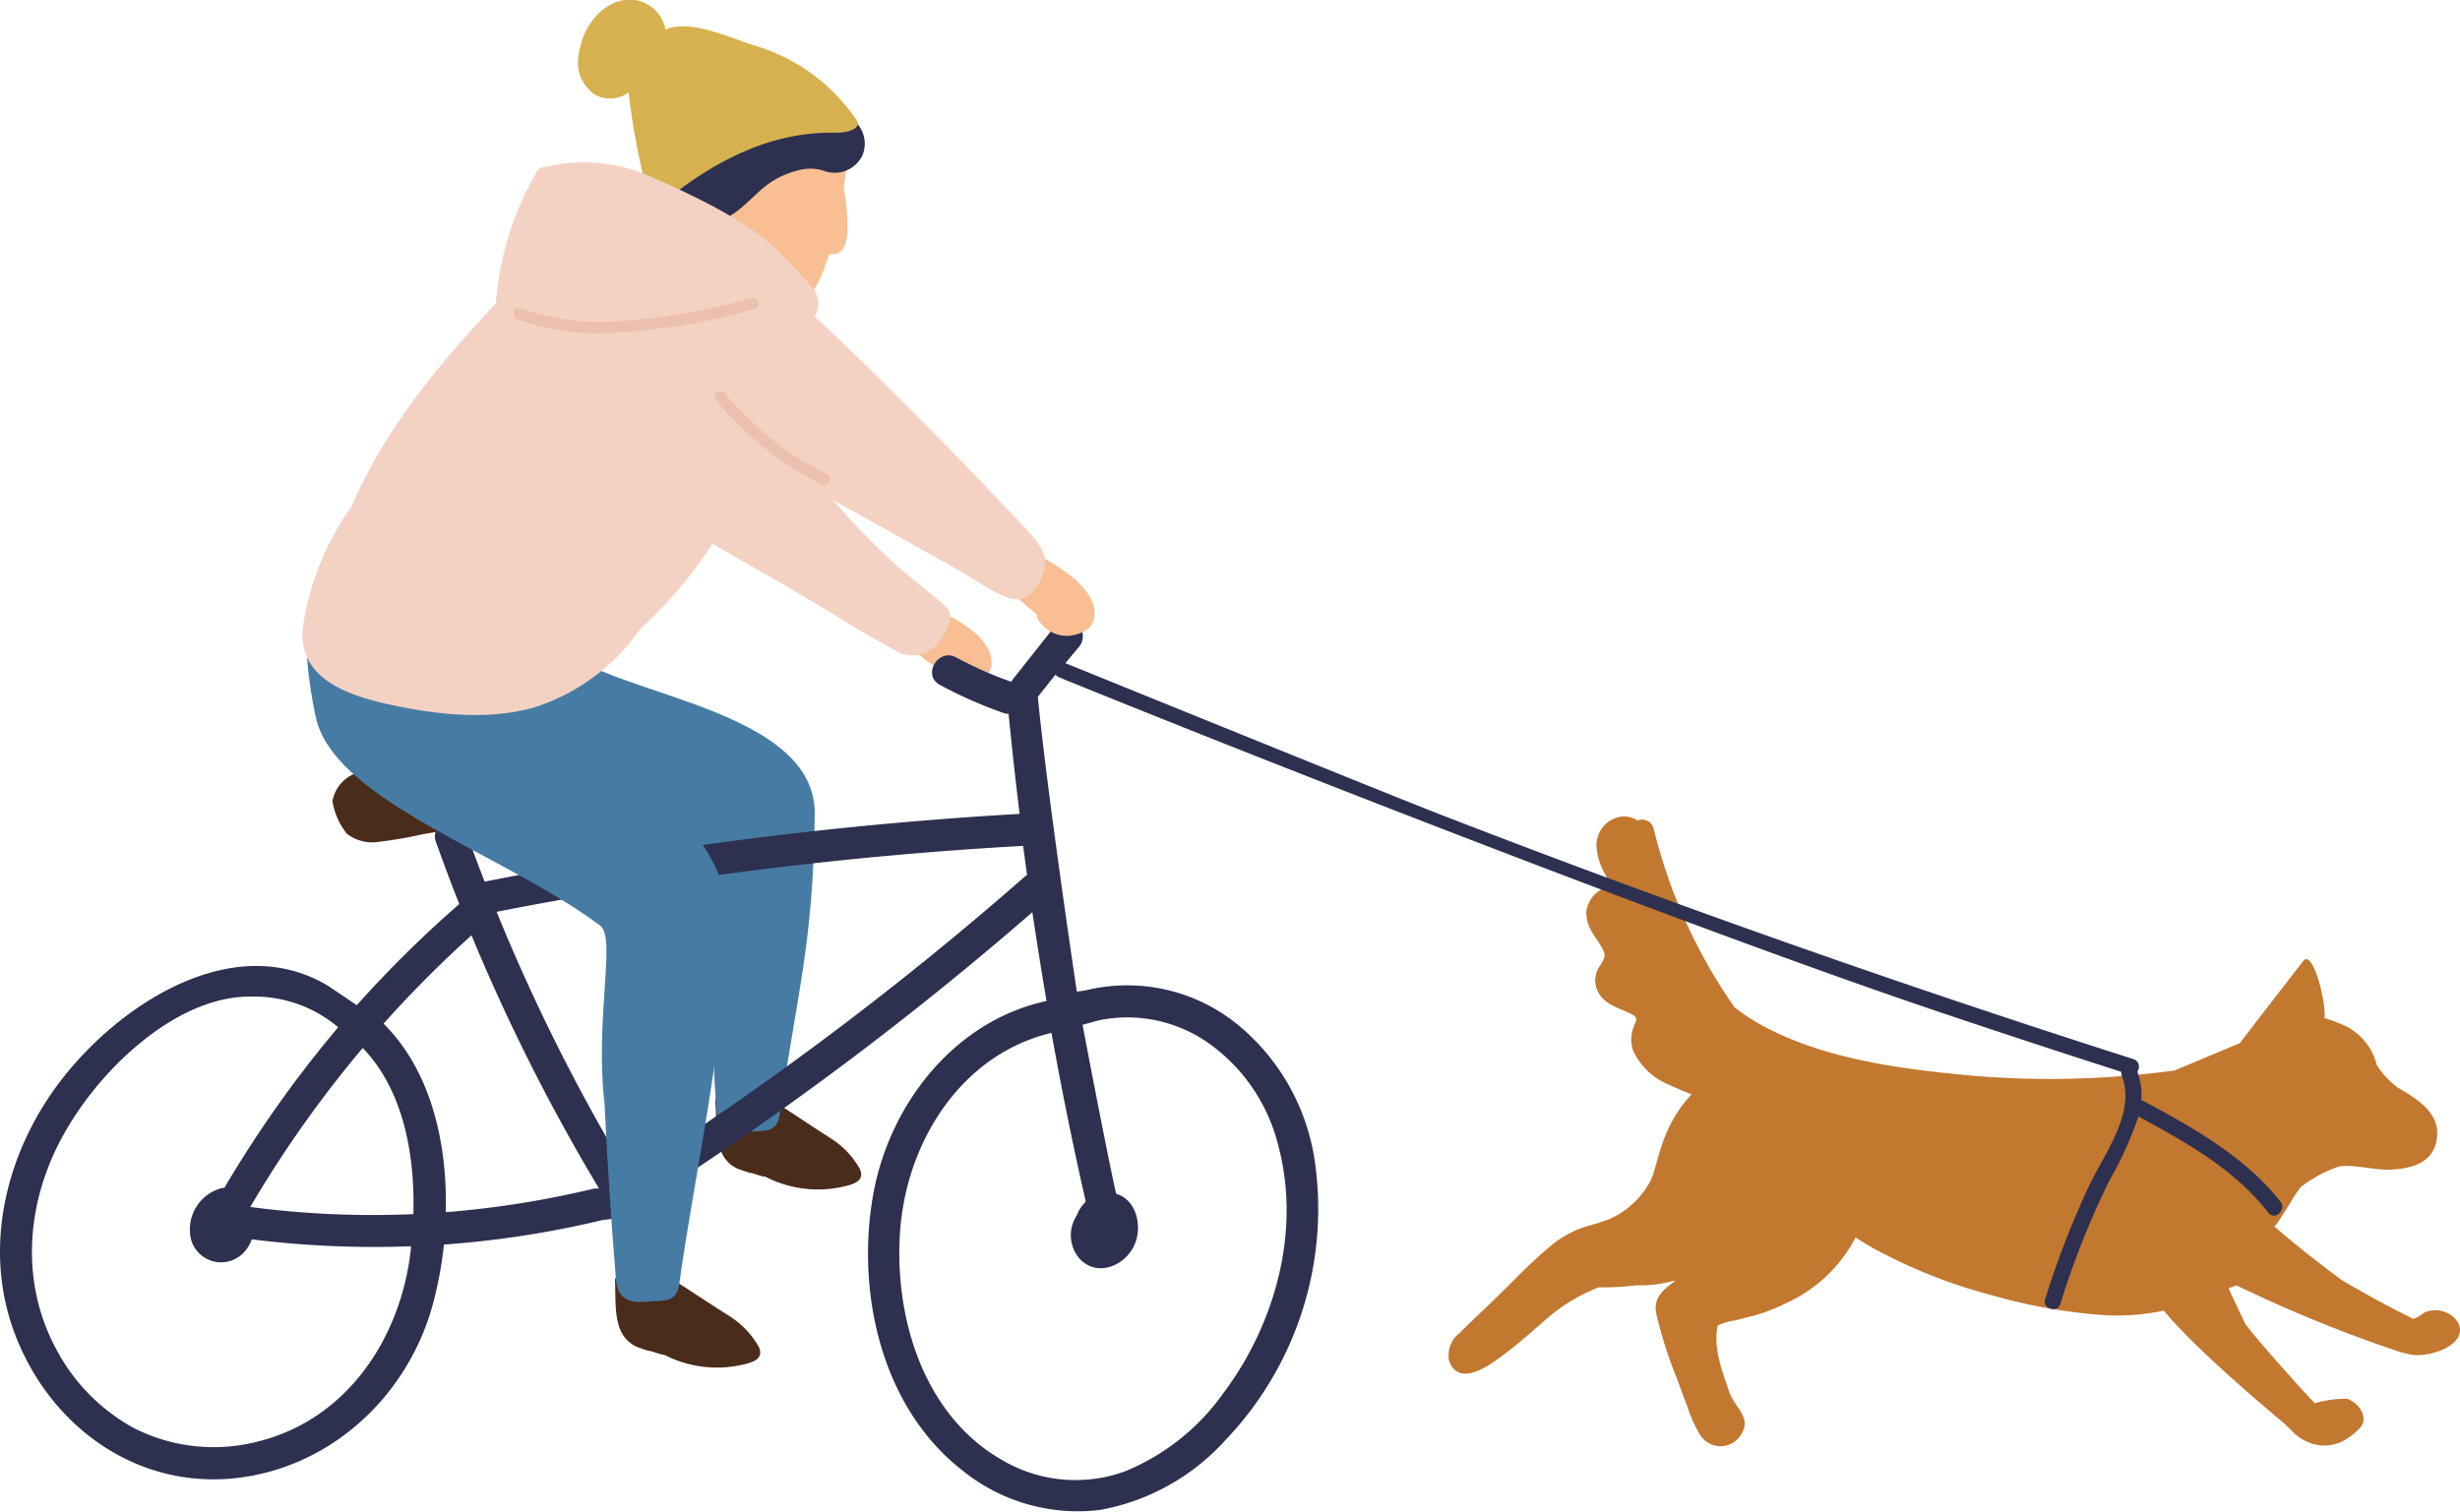 <svg id="Layer_1" data-name="Layer 1" xmlns="http://www.w3.org/2000/svg" viewBox="0 0 189.13 116.26"><path d="M55.68,89s0,0,0,0a2.37,2.37,0,0,0,1.39,1,4.13,4.13,0,0,0,.83.24l.56.18.24.06.12,0a8.82,8.82,0,0,0,6.24.72c.69-.16,1.41-.46,1.06-1.28a6.57,6.57,0,0,0-2.25-2.38c-3.11-2-3.36-2.25-5.12-3.28-.38-.22.43.6.43,1a.24.24,0,0,0,0,.08.48.48,0,0,0-.43.4,4.15,4.15,0,0,0-.71-.32.44.44,0,0,0-.55.19,6,6,0,0,1-.36-.52.53.53,0,0,0-.69-.19.4.4,0,0,0-.22-.17l-.1-.07L56,84.6a.5.5,0,0,0-1,.17C55.12,86.09,54.93,87.84,55.68,89Z" style="fill:#492c1a"/><path d="M31.28,56.17c1.81,6.23,14.57,6.37,21.81,9.8,1.41.67,1.6,14.91,2,19.42.15,1.74,1.44,1.76,2.54,1.64s2.11.15,2.32-1.33c1.31-9.37,2.57-12.92,2.69-23.09.1-8.91-18.72-9.28-19.86-13.7-.35-1.34,1.26-2.24.59-1.77-.86.21-8.86-4.71-10-4.77C32.46,42.31,31,55.11,31.28,56.17Z" style="fill:#467ca3"/><path d="M71.09,46.45a.44.44,0,0,0-.6.55.47.47,0,0,0,0,.47.44.44,0,0,0-.34.77l.39.38a.44.44,0,0,0-.06.32.49.49,0,0,0-.29.29.42.42,0,0,0-.08.7c.56.46,1.15.9,1.75,1.32a.32.32,0,0,0,.09.32,3.48,3.48,0,0,0,2.63,1.08A1.76,1.76,0,0,0,76.24,51C76.23,48.71,72.79,47.23,71.09,46.45Z" style="fill:#f9be92"/><path d="M189,101.74a2.05,2.05,0,0,0-2.15-.94c-.61.07-.66.42-1.32.62-1.88-.93-3.72-1.93-5.52-3-1.76-1.3-3.49-2.67-5.16-4.1a.78.78,0,0,0,.21-.23c.47-.69.91-1.39,1.33-2.11l.49-.69a10.06,10.06,0,0,1,3-1.6c1.09-.15,2.83.32,3.92.26,1.72-.1,3.32-.53,3.56-2.46s-1.56-3-3-3.84a6.26,6.26,0,0,1-1.65-1.79,2.27,2.27,0,0,0-.06-.25,4.57,4.57,0,0,0-2.85-2.93,9.91,9.91,0,0,0-1.09-.39c.16-1.14-.89-5.34-1.63-4.39-1.63,2.11-3.26,4.21-4.88,6.32l-5,2.1a70.83,70.83,0,0,1-16.78.29c-4.87-.49-10.13-1.27-14.53-3.53a15.73,15.73,0,0,1-2.53-1.61,40.75,40.75,0,0,1-6.22-13.73.91.91,0,0,0-1.24-.64,1.91,1.91,0,0,0-1.51-.25,2.23,2.23,0,0,0-1.63,2.46,4.87,4.87,0,0,0,.61,1.85c.13.26.28.51.39.77,0,0,.06.21.12.38-1-.22-1.89,1-1.92,1.87,0,1.28.81,1.88,1.32,2.93.28.59-.24,1-.46,1.49a1.94,1.94,0,0,0,0,1.6c.5,1.06,1.58,1.28,2.53,1.75.74.36.38.54.19,1.18a2.71,2.71,0,0,0,0,1.62,5.17,5.17,0,0,0,2.85,2.7c.54.26,1.1.49,1.66.71A10.16,10.16,0,0,0,128,87.43c-.42,1-.63,2.11-1,3.16a6.52,6.52,0,0,1-3.14,3.1c-.8.36-1.67.52-2.49.83A8.28,8.28,0,0,0,119,96c-1.63,1.37-3.11,3-4.64,4.44-.71.68-1.43,1.36-2.13,2.06a2.18,2.18,0,0,0-.83,2.11c.61,1.84,2.49.79,3.53.06,1.66-1.16,3-2.42,4.37-3.58A13.68,13.68,0,0,1,122.91,99h.14a19.43,19.43,0,0,0,2.75-.16,9.46,9.46,0,0,0,2.86-.34h.14c-.86.63-1.7,1.25-1.47,2.49a32.64,32.64,0,0,0,1.59,5c.26.73.53,1.46.81,2.18a9.63,9.63,0,0,0,1,2.21,1.85,1.85,0,0,0,3.18-.14c.75-1.29-.58-2-1-3.3s-1.23-3.22-.85-5a4.27,4.27,0,0,1,1.31-.39c.52-.13,1-.25,1.55-.39a15.12,15.12,0,0,0,2.52-1,11.18,11.18,0,0,0,5.22-5c.64.42,1.29.81,2,1.17a39.89,39.89,0,0,0,8.42,3.26,42.25,42.25,0,0,0,8.56,1.54,17.34,17.34,0,0,0,4.72-.34c2.61,3.2,9.2,8.62,9.28,8.7l.8.78c.19.18,2.48,2.19,5-.46.68-.73,0-1.91-1-2.24a8.35,8.35,0,0,0-2.49.35.9.9,0,0,0-.15-.19c-.7-.7-4.21-4.62-5.17-5.91q-.66-1.37-1.29-2.73l.1-.06.51-.18A105.28,105.28,0,0,0,184.61,104s.64.16.79.18C186.78,104.41,189.78,103.45,189,101.74Z" style="fill:#c2782f"/><path d="M175.33,92.42c-2.74-3.49-6.67-5.66-10.51-7.74a.7.7,0,0,0-.19-.06,5.16,5.16,0,0,0-.31-2.21c-.28-.73-1.47-.42-1.19.32,1.1,2.88-1.37,6-2.55,8.53a68.86,68.86,0,0,0-3.35,8.66c-.24.75,1,1.09,1.18.33a64.43,64.43,0,0,1,3.81-9.55,27.53,27.53,0,0,0,2.19-4.84c3.68,2,7.41,4.07,10,7.42C174.94,93.9,175.81,93,175.33,92.42Z" style="fill:#2e3050"/><path d="M164,81.44q-27-8.62-53.39-18.85C105.71,60.67,87,53.06,81.91,51l1-1.2a1.28,1.28,0,0,0,0-1.74,1.23,1.23,0,0,0-1.73,0l-3.27,4.13a2,2,0,0,0-.16.24,28.94,28.94,0,0,1-4.23-1.87c-1.39-.75-2.65,1.36-1.26,2.11a33.58,33.58,0,0,0,5.07,2.22l.21,0q.38,3.86.85,7.7A302,302,0,0,0,37.26,67.8c-.48-1.23-.94-2.46-1.38-3.7-.52-1.48-2.9-.86-2.37.63s1.17,3.2,1.8,4.79a90.41,90.41,0,0,0-7.88,7.78l-2.21-1.49c-7.16-4.29-15.78,1.26-20.32,7C.49,88.38-1.44,95.94,1.2,102.73s8.91,11.5,16.29,11c7.73-.56,14-6.35,15.87-13.74a29.79,29.79,0,0,0,.77-4.28,75,75,0,0,0,12.09-1.86c.49-.12,3.41-.22,3.27-1.34A254.82,254.82,0,0,0,79.37,70.15q.51,3.42,1.09,6.83C73.34,78.51,68.31,85,67.11,92c-1.29,7.49.68,16.29,6.93,21.12a14.11,14.11,0,0,0,10.52,3,17.05,17.05,0,0,0,9.66-5.38,25.73,25.73,0,0,0,6.88-21.33,16.7,16.7,0,0,0-5.95-10.62,13.44,13.44,0,0,0-11.28-2.72,9.06,9.06,0,0,1-1.08.19s-2.25-15-3-22.67l1.36-1.71a.67.67,0,0,0,.28.21c17.48,7.12,49.16,19.46,67,25.51q7.58,2.56,15.2,5C164.46,82.87,164.79,81.68,164,81.44ZM31.78,93.37a72.06,72.06,0,0,1-12.54-.55,88.79,88.79,0,0,1,8.65-12.23C31,83.83,31.91,88.76,31.78,93.37Zm-.21,2.85c-.78,6.66-4.84,12.86-11.6,14.6a13.54,13.54,0,0,1-9.68-1,14.74,14.74,0,0,1-5.93-6c-3-5.49-2.27-12,.91-17.22C8,82,13.68,76.56,19.34,76.64A10,10,0,0,1,26,79a89.78,89.78,0,0,0-8.75,12.35.86.86,0,0,0-.32.05,3.29,3.29,0,0,0-2.22,4A2.4,2.4,0,0,0,19,96a2.84,2.84,0,0,0,.36-.69,75.78,75.78,0,0,0,12.23.53C31.6,96,31.58,96.08,31.57,96.22Zm14-4.79a73.41,73.41,0,0,1-11.3,1.79c.14-5.34-1.15-10.89-4.78-14.5a88.38,88.38,0,0,1,6.76-6.79,147.94,147.94,0,0,0,9.81,19.48A1.17,1.17,0,0,0,45.6,91.43Zm33.2-24A252,252,0,0,1,48.3,90.32a145.44,145.44,0,0,1-10.12-20.2,296.37,296.37,0,0,1,40.48-5.07l.3,2.23Zm4.67,25-.06.09a2.68,2.68,0,0,0-.59.94A2.77,2.77,0,0,0,83,96.8c1.41,1.51,3.67.47,4.29-1.24.53-1.44,0-3.34-1.48-3.75-.83-3.74-2.58-13-2.58-13l1.23-.34A10.84,10.84,0,0,1,93,80.28a13.67,13.67,0,0,1,5.28,7.83c1.75,6.54-.24,13.74-4.25,19.06a17.24,17.24,0,0,1-7.59,6,11.12,11.12,0,0,1-9.33-.85c-6.06-3.41-8.34-10.89-7.92-17.48.45-7,4.69-13.75,11.65-15.41Q82,85.93,83.47,92.38Z" style="fill:#2e3050"/><path d="M37.67,60c-.19-1.16-1.48-1.51-2.5-1.64a15.44,15.44,0,0,0-4,.27,17.21,17.21,0,0,0-3.61.77,2.8,2.8,0,0,0-2,2.22,5.42,5.42,0,0,0,1.11,2.5,3.19,3.19,0,0,0,2.45.62,33.16,33.16,0,0,0,3.45-.6A19.22,19.22,0,0,0,36,63.3a1.93,1.93,0,0,0,1.33-1.91A2,2,0,0,0,37.67,60Z" style="fill:#492c1a"/><path d="M47.92,102.7l0,0a2.46,2.46,0,0,0,1.39,1,4.1,4.1,0,0,0,.83.23c.18.07.37.13.55.18l.25.07.11,0a8.91,8.91,0,0,0,6.25.72c.69-.17,1.4-.46,1.06-1.28a6.68,6.68,0,0,0-2.25-2.39C53,99.26,52.77,99,51,98c-.38-.22.43.59.43.94a.29.29,0,0,0,0,.09.45.45,0,0,0-.43.4,4.58,4.58,0,0,0-.71-.33.46.46,0,0,0-.55.19c-.13-.17-.25-.34-.37-.52a.52.52,0,0,0-.68-.18.47.47,0,0,0-.22-.18l-.1-.07-.09,0c-.16-.47-1-.37-1,.16C47.36,99.79,47.17,101.54,47.92,102.7Z" style="fill:#492c1a"/><path d="M24.37,55.52c1.81,6.23,14.45,10.19,21.77,15.66,1.26.93-.42,7.1.34,13.72q.32,6.78.88,13.54c.15,1.75,1.44,1.77,2.54,1.65s2.11.15,2.32-1.34c1.31-9.37,3.64-19,3.64-28.43,0-8.79-15.21-15-16.35-19.43-.35-1.35-4.87,2.33-5.54,2.8-.86.21-8.87-4.71-10-4.78C23.08,48.86,24.06,54.46,24.37,55.52Z" style="fill:#467ca3"/><path d="M79.37,42.43a.44.44,0,0,0-.64.5.47.47,0,0,0-.07.47.44.44,0,0,0-.4.73l.37.42a.37.37,0,0,0-.09.31.47.47,0,0,0-.31.26.42.42,0,0,0-.14.7c.53.5,1.08,1,1.64,1.44a.4.4,0,0,0,.06.34,2.58,2.58,0,0,0,2.54,1.28c.87-.14,1.74-.54,1.82-1.52C84.32,45.08,81,43.33,79.37,42.43Z" style="fill:#f9be92"/><path d="M65.06,12c-.06-.14-.35,1.11-.48,1.09a1,1,0,0,0-.24-.16c-.56-.24-1.44-1.06-1.63-1.08a9,9,0,0,0-3,1.23l-1.82,1.38c-.21.16-.73.65-1.21,1a.27.27,0,0,0-.12.09c-.29.19-.54.31-.68.23a.45.45,0,0,0-.65.25,5.83,5.83,0,0,0,0,2.28.44.44,0,0,0,.8.13l.33-.68a.54.54,0,0,0,.3.1c0,.32.09.65.13,1s.73.4.85,0l.06-.18c.14-.22.27-.45.41-.68v.08l-.35,1.15a.45.45,0,0,0,.73.45.4.4,0,0,0,.51-.08v.06a.43.43,0,0,0,.76.38.4.4,0,0,0,.39-.16,3,3,0,0,0,.46,1.25.66.66,0,0,0,.53.3l-.12.39a.41.41,0,0,0,.23.51c-.06.17-.12.34-.17.51-.16.46.57.8.79.35.06-.12.12-.24.17-.36a.44.44,0,0,0,.32-.19,9.18,9.18,0,0,0,1.18-2.52c.08-.19.15-.38.22-.57.37,0,.72,0,1-.34a2.69,2.69,0,0,0,.38-1.47,15,15,0,0,0-.27-3.27c0-.26.08-.52.1-.78A9.46,9.46,0,0,0,65.06,12Z" style="fill:#f9be92"/><path d="M65.14,8.93c-.51-.25-1,.51-.45.75l.09.05-.2-.05a1.79,1.79,0,0,0-.22-.34.44.44,0,0,0-.62,0,2,2,0,0,0-.34.43.47.47,0,0,0-.24,0,36.84,36.84,0,0,0-5.67,1.65,11.58,11.58,0,0,0-1.76.56.38.38,0,0,0-.41,0l-.82.51a.38.38,0,0,0-.26.07l-.39.28a.38.38,0,0,0-.37,0,1.42,1.42,0,0,0-.22.18,4.38,4.38,0,0,0-.78.77l-.23.16a.45.45,0,0,0-.18.48,3.57,3.57,0,0,0-.26.56c-.13.33.23.6.53.54l.74-.16a.49.49,0,0,0,.41.44l0,0c-.33.31.06.91.44.74a.41.41,0,0,0,.63.33l.08,0a.45.45,0,0,0,.46.16c1.73-.48,2.69-2,4.12-3A6.88,6.88,0,0,1,61.85,13a3.37,3.37,0,0,1,1.56.16,2.36,2.36,0,0,0,2.91-1.25A2.34,2.34,0,0,0,65.14,8.93Z" style="fill:#2e3050"/><path d="M45.64,7.22a2.42,2.42,0,0,0,2.69-.11,53.66,53.66,0,0,0,1.35,7.31c.21,1.07,1.09,1.31,1.75.79,3.66-2.9,7.94-5.11,12.79-5,1.34,0,1.94-.48,1.68-.91a14.37,14.37,0,0,0-7.79-5.77C56.33,3,53.23,1.49,51.3,2.22l-.13.06A2.81,2.81,0,0,0,48.75,0c-1.9-.23-3.49,1.45-4,3.11S44.22,6,45.64,7.22Z" style="fill:#d7b14f"/><path d="M77.81,39.54q-7.29-7.74-15-15.07a1.37,1.37,0,0,0-.17-.17l0,0a1.88,1.88,0,0,0-.2-2.21c-.55-.64-2-2.19-2.2-2.36-2.61-2.94-8.66-5.44-10.56-6.3A12.74,12.74,0,0,0,42,12.81a.91.91,0,0,0-.76.45,23.72,23.72,0,0,0-3.12,10.08C33.71,28,29.49,33.15,27,39a21.2,21.2,0,0,0-3.72,9.27c-.44,4.31,4.3,5.45,7.59,6.1s7.1,1,10.46-.05a15.72,15.72,0,0,0,7.77-5.78l.1-.14a34,34,0,0,0,5.59-6.6c1.65,1,3.42,2,5.06,2.93l4.35,2.56c.77.6,4.25,2.52,4.61,2.72a2.48,2.48,0,0,0,3.33-.61c.62-.78,1.38-2.11.53-2.81l-3.5-2.89a54.43,54.43,0,0,1-5.09-5.21c3,1.63,9.28,5.17,9.44,5.26,3.06,1.74,4.75,3.44,6.15,1.39C81.24,42.75,79.84,41.7,77.81,39.54Z" style="fill:#f4d2c3"/><path d="M57.8,22.92a45.21,45.21,0,0,1-9.22,1.68A18.45,18.45,0,0,1,40,23.71c-.52-.21-.76.63-.24.85a19,19,0,0,0,8.77.92A46,46,0,0,0,58,23.76C58.56,23.61,58.34,22.76,57.8,22.92Z" style="fill:#ebc1ae"/><path d="M63.6,36.5a25,25,0,0,1-7.91-6.3c-.36-.44-1,.18-.62.61a25.39,25.39,0,0,0,8.08,6.44C63.66,37.51,64.11,36.76,63.6,36.5Z" style="fill:#ebc1ae"/></svg>